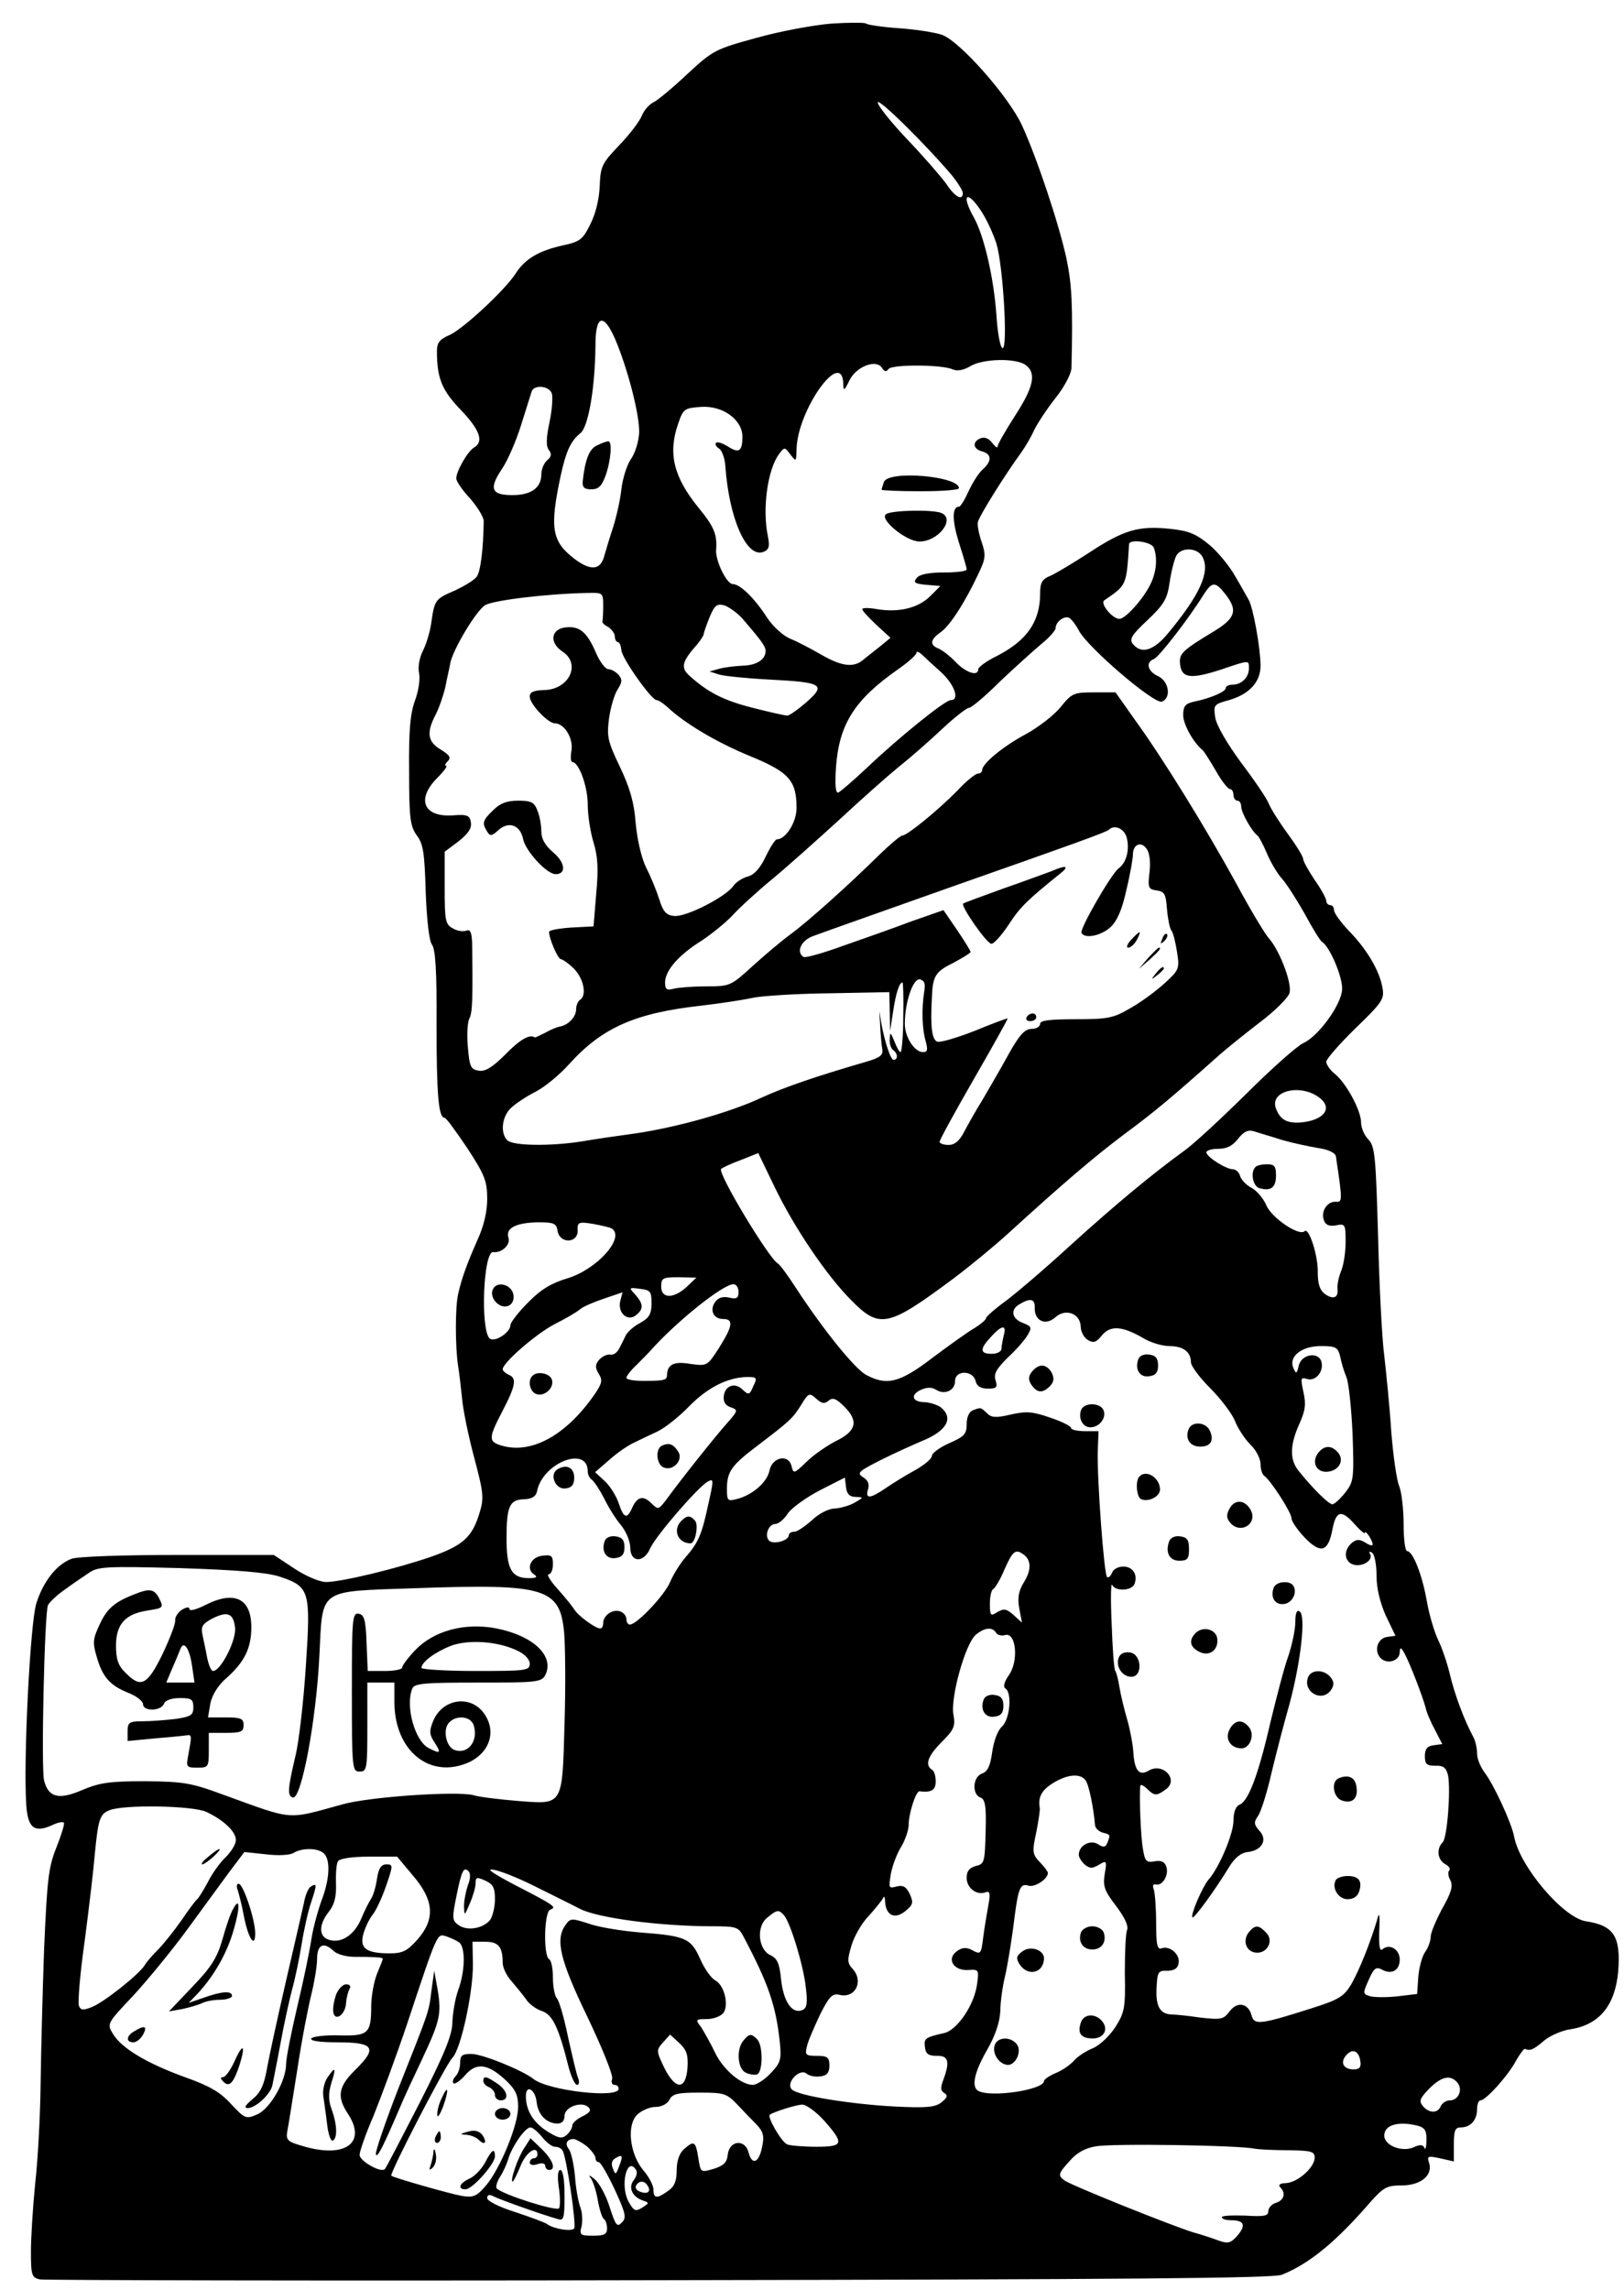 <?xml version="1.0" encoding="UTF-8"?>
<svg data-bbox="6.604 5.875 412.036 583.708" viewBox="0 0 420 592" height="789.333" width="560" xmlns="http://www.w3.org/2000/svg" data-type="shape">
    <g>
        <path d="M215 6.1c-4.7.4-13.4 2-19.4 3.7-10.6 2.9-11.2 3.2-17.8 9.3-3.7 3.5-7.7 6.8-8.7 7.3-1.1.5-2.5 2-3.1 3.5-.6 1.5-3.2 4.9-5.9 7.7-4.4 4.6-4.8 5.4-5 10.4-.1 3.2-1 7.2-2.4 9.9-2 4.1-2.7 4.6-7.4 5.6-6.1 1.4-9.6 3.5-12 7.3-2.8 4.3-13.5 14.2-17 15.8-2.6 1.1-3.3 2-3.3 4.2 0 7 1.3 10.1 6.1 15.1 5 5.2 6.1 8.3 3.5 9.8-1.6.9-4.6 6.1-4.6 8 0 .7 1.6 3.1 3.6 5.2 1.9 2.2 3.5 4.8 3.5 5.8-.1 7.2-.8 13.3-1.9 14.5-.6.8-3.1 2.3-5.4 3.4-5.2 2.2-5.4 2.5-6.2 8-.3 2.5-1.3 5.8-2.2 7.6-.9 1.8-1.4 4.2-1 5.9.3 1.6-.2 4.7-1.1 7.1-1.2 3.3-1.6 7.6-1.5 18.2 0 12.2.3 14.2 2 16.6 1.7 2.2 2 4.6 2.3 14.7.3 7.5.9 12.5 1.6 13.5.9 1.1 1.3 6.8 1.2 20.5 0 18.4.5 24.3 2.1 24.3.4 0 3 3.6 5.9 7.9 4.5 6.9 5.1 8.5 5.1 13.1 0 3.3-.9 7-2.4 10.3-2.7 6.1-4.2 10.1-5.1 14.2-.8 3.3-.8 13.8 0 18.8.3 1.8.7 5.4 1 8.2.2 2.7 1.6 9.6 3.1 15.2 2.5 9.4 2.6 10.6 1.4 14.5-1.9 6.2-4.2 8.3-12.3 11.2-8.6 3-23.3 6.6-27.4 6.6-1.6 0-5.2-1.5-8.2-3.5l-5.3-3.5H46c-14 0-26 .4-27.5 1-3.8 1.4-7.3 5.8-9.1 11.5-1.6 5.1-3.4 40.7-2.6 52.2.4 5.9 2.1 7.2 6.6 5.2 1.4-.7 2.8-1 3.1-.7.3.2-.6 3.1-1.9 6.4-2.1 5.2-2.4 8.3-3.2 26.4-.4 11.3-.8 27-.9 35-.1 8-.7 19.4-1.4 25.5-.6 6-1.1 14-1.1 17.6 0 6.1.2 6.7 2.3 7.2 1.2.2 73.3.4 160.2.2 120.9-.2 158.7-.5 161-1.4 7.2-2.9 14.1-8.6 23-18.9 3.3-3.7 4.2-4.2 8-4.2 4.9 0 8.1-2.6 7.1-5.8-.6-1.8-.4-1.9 2.9-1.2l3.5.8v-4.4c0-3.6.3-4.4 1.8-4.4 2.5 0 4.2-1.9 4.2-4.7 0-1.3.4-2.3.9-2.3 1.4 0 7.3-6.6 9.2-10.3 1-1.7 2-3.1 2.3-3 1.3.6 2.2.2 4.9-2.1 1.5-1.3 4.7-2.7 7-3 7.4-1.2 11.4-6.2 12.2-14.9.7-9.1-1.1-11.9-8.4-13-5.9-1-17-14.1-18.5-21.8-.6-3.5-5.4-13.8-7.7-16.7-1-1.4-1.9-3.5-1.9-4.8 0-1.4-.4-3.2-.9-4.2-2.5-4.6-4.9-11.2-6.1-16.2-.7-3-2.1-7.1-3.1-9.1-.9-1.9-2.3-6.4-2.9-10-1.2-6.8-3.6-12.9-5.1-12.9-.5 0-.9-3.1-.9-6.9 0-3.8-.5-8.2-1.1-9.8-.7-1.5-1.6-8-2.1-14.3-.4-6.3-1.3-15.1-1.8-19.5-.6-4.4-1.3-18.3-1.6-30.9-.6-20.6-.8-23.2-2.5-25-1.1-1.1-1.9-3.1-1.9-4.4 0-3.1-3.8-10.1-6.7-12.5-1.3-1-2.3-2.5-2.3-3.2 0-.7 3.4-4.6 7.6-8.7 7-6.8 7.5-7.5 6.9-10.6-.8-4.4-4.1-9.9-8.7-14.6-2.1-2.2-3.8-4.6-3.8-5.3 0-.7-.4-1.3-1-1.3-.5 0-1-.5-1-1.1 0-.6-1.3-3-3-5.4-1.6-2.4-3-4.9-3-5.5 0-.6-1.8-3.5-4-6.5s-4.4-6.5-4.9-7.8c-.5-1.3-3.7-6-7.1-10.5-3.6-4.9-6.3-9.5-6.7-11.6-.5-3.3-.4-3.5 3.2-4.5 5.5-1.5 8.5-4.7 8.5-9 0-4.4-1.9-15.1-3.1-17.1-.5-.8-2-3.6-3.5-6.1-1.4-2.5-4.4-6.2-6.7-8.1-3.4-2.8-5.3-3.6-10.3-4.1-7.9-.8-11.8.3-20.6 6.1-4 2.6-8.5 5.3-10 6-2.3.9-2.8 1.8-2.8 4.6 0 7.3-3.4 12.2-11.2 16.2-2.7 1.3-4.8 2.9-4.8 3.4 0 2-3.2.9-5.8-1.8-1.5-1.6-3.5-3.1-4.4-3.5-2.4-.9-2.3-2.3.4-4.2 2.4-1.6 6.4-7.8 9.9-15.3 1.8-3.8 1.9-4.7.8-8-.7-2-1.2-4.4-1-5.2.2-1.4 7.1-12.4 11.2-18 1-1.4 2.5-3.9 3.3-5.7.8-1.7 3.3-5.5 5.5-8.3 2.4-3 4.1-6.3 4.2-7.8.4-16.2.1-21.7-1.3-28.4-2-9.1-7.6-25.9-11.5-34.4-3.4-7.4-16.1-21.8-20.7-23.4-1.7-.6-6.7-1.4-11.1-1.7-4.4-.3-8.2-.9-8.5-1.2-.3-.3-4.3-.3-9 0zm31.4 39.5c1.4 1.8 2.6 3.7 2.6 4.3 0 2.1-2 1.1-4.3-2.4-1.3-1.8-5.8-7-10-11.4s-7.7-8.8-7.7-9.6c0-1.4 12.5 10.9 19.4 19.1zm7.5 9.2c1.3 2 3 5.7 3.8 8.2 1.7 5.6 3 27 1.6 27-.6 0-1.3-3.8-1.6-8.5-.7-9.8-3.2-20.5-5.8-25.2-3.5-6.2-1.8-7.4 2-1.5zm-94.8 32.9c3.3 7.8 6.3 19.5 6.2 24.1-.1 2.4-1.1 5.5-2.2 7-1 1.5-2.1 5-2.4 7.7-.3 2.8-1.3 7.2-2.2 10-.9 2.7-1.9 6.1-2.3 7.5-1 3.4-3.5 3.6-7.6.5-5.9-4.5-6.5-7.9-3.6-21.5 1.4-6.4 2.6-9 5.1-11 2.1-1.7 3.8-11.8 3.9-22.8 0-7.8 2.1-8.4 5.1-1.5zm106.2 6.7c2.8 2.1 2 5.7-2.8 13.1-2.5 3.9-4.5 7.4-4.5 7.9 0 .6-.6.1-1.4-.9-.8-1.1-1.9-1.6-3-1.2-2.2.9-2 2.8.4 3.4 2.5.7 2.6 2.5.1 4.7-1 .9-2.6 3.4-3.6 5.6-1 2.2-2.1 4-2.5 4-1.8 0-1.8 3.5 0 9.3 1.1 3.4 2 6.5 2 6.9 0 .5-2.6.8-5.9.8-3.9 0-6.3.5-7 1.4-1 1.2-.6 1.5 2.5 1.8l3.6.3-2.6 2.6c-3.1 3.1-8.1 4.3-13.7 3.4-2.2-.4-3.9-.4-3.9 0s1.7 2.2 3.7 4.1l3.6 3.3-2.8 2.3c-1.6 1.3-3.6 2.8-4.4 3.5-2.5 2-5.6 1.5-10.8-1.5-2.6-1.5-6.2-3.4-8-4.1-1.7-.7-4.4-3.1-5.9-5.4-3.3-5.1-7-8.7-8.9-8.7-1.6 0-4.5-6.1-4.3-8.8.3-4.1-.5-6-4.6-11-6.4-7.9-7.9-14-5.2-21.7 1.3-3.8 1.6-4 5.9-4.3 5.6-.4 10.7 3.3 10.7 7.7 0 3.8-.9 4.4-3.8 2.5-1.3-.8-2.7-1.3-3-.9-.4.3 0 1 .8 1.5.7.4 1.5 2.6 1.6 4.7 1 13.5 5.5 23.6 9.8 22 1.5-.6 1.7-1.4 1.2-4-1.5-7.1-.1-17.2 2.8-21.2 1.5-2 1.5-2 3 0 1.5 1.9 1.5 1.9 1.6-1.2.1-10.1 11.8-26.6 12.1-17 0 1.9.3 1.7 1.6-1 1.8-3.6 6.9-5.5 8.4-3.2.6 1 1.1 1.1 1.7.3.8-1.2 13.7-1.2 16.6.1 1.2.5 2.8.2 4.5-.8 3.2-2 11.9-2.2 14.4-.3zm-122.6 7.3c.3.9.1 4.3-.6 7.5-.9 4.3-.9 6.3-.1 7.2.7 1 .6 1.7-.5 2.6-.8.7-1.5 2.3-1.5 3.6 0 3.5-2.6 5.4-7.5 5.4-5.4 0-6.1-1.6-2.8-6.6 1.5-2.1 3.7-7.2 5-11.3 1.3-4.2 2.6-8.2 2.8-8.9.6-1.8 4.5-1.5 5.2.5zm155.7 39.9c1 2.7.7 6.4-1 9.7-2 3.9-6.4 8.7-7.9 8.7-1.8 0-5.1-4-3.9-4.8 5.8-4 5.7-3.7 6.4-14.5 0-1.4 5.8-.7 6.4.9zM311 144c2 3.8-.6 9.7-8.9 19.7-3.7 4.5-6.9 5.5-9.1 2.8-1-1.2-.4-2.3 3.8-6.2 4.3-4.1 5.1-5.5 5.7-9.8.4-2.8 1.2-5.8 1.7-6.8 1.2-2.3 5.5-2.2 6.8.3zm5.9 9.6c3.2 4.1 2.7 6.1-2.6 9.4-8.8 5.3-9.4 6-9.1 8.8.4 3.6 2.9 3.8 10.6 1.3 7.4-2.5 7.2-2.5 7.2-.3 0 2.3-1.9 4.2-4.2 4.2-1 0-1.8.4-1.8.9 0 .9-3.8 2.6-8.2 3.5-2.3.5-2.8 1.2-2.8 3.5 0 2.4 2.7 7.2 5.1 9.1.3.3 1.8 2.6 3.3 5.2 1.5 2.7 3.2 4.8 3.7 4.8s.9.7.9 1.5.5 1.5 1 1.5c.6 0 1 .7 1 1.5 0 1.6 2.8 6.5 4.2 7.5.4.3 1.5 2.4 2.4 4.5.9 2.2 2.6 5.1 3.8 6.5 1.3 1.4 3.9 5.5 6 9.2 2 3.7 4 7 4.5 7.3 2 1.2 5.4 9.2 5.2 12.3-.2 4-6.2 12.2-10.1 13.9-1.5.7-8.1 6.5-14.6 13-6.6 6.5-13.9 13.3-16.4 15-8.1 5.9-17.3 13.5-29 24.1-6.3 5.8-13.8 12.2-16.7 14.4-2.9 2.1-5.3 4.2-5.3 4.6 0 .4-1.3 1.5-2.9 2.5-1.6.9-6.5 4.4-10.9 7.7-8.5 6.5-11.8 7.3-17.1 4.5-2.9-1.4-11.4-12-18.3-22.6-2-3.1-4.1-6-4.7-6.3-2.4-1.5-15.6-23.4-14.6-24.4.3-.3 2.6-1.4 5.1-2.3l4.5-1.8 4.2 8.7c5 10.4 13.4 22.9 19.9 29.4 7.3 7.4 9.5 6.9 26.3-5.6 4.4-3.3 10.7-8.5 14.1-11.6 14.6-13.3 22.1-19.7 30.2-25.8 7.7-5.7 11.8-9.1 24.6-20.5 1.7-1.5 6.4-5.3 10.3-8.3 4-3 7.5-6.5 7.8-7.7.7-2.5-2.6-11.1-5.4-14.2-1-1.1-4.9-7.6-8.6-14.5-7.6-13.8-18.7-31.9-26.2-42.2l-4.8-6.8h-5.6c-5.2 0-5.7.2-8.6 3.8-1.7 2.1-5.7 5.2-9 7-5.8 3.1-11.3 7.6-11.3 9.3 0 .5-.5.9-1.1.9-.6 0-3 1.9-5.2 4.3-5.1 5.2-13.1 11.7-14.3 11.7-.5 0-3.1 2.2-5.9 4.9-7.9 7.8-18.6 17.4-23 20.6-2.2 1.6-6.6 5.3-9.8 8.2-5.7 5.2-5.9 5.3-12 5.3-3.4 0-7.2.3-8.4.6-1.9.5-2.3.2-2.3-1.7.1-3.1 3.6-7.1 9.6-10.8 2.5-1.7 6-4.5 7.8-6.4 1.7-1.9 6.4-6.2 10.4-9.5s11.8-10.3 17.5-15.5c5.6-5.2 12.5-11.3 15.2-13.5 2.8-2.2 7.7-6.5 11-9.6 3.3-3.1 6.5-5.6 7.1-5.6.6 0 4.2-3 8-6.8 3.9-3.7 8.7-8 10.7-9.7 2-1.6 3.7-3.5 3.7-4.1 0-1.7 2.4-3.4 3.6-2.6.6.4 1.7 1.8 2.4 3.2 2.3 4.4 19.5 19.1 21.5 18.4 2.5-1 1.8-5.3-1-6.6-2.7-1.2-3.3-3.6-1.1-4.4 1.3-.5 9-10.4 12.9-16.7 2.2-3.4 3-3.4 5.6-.1zm-160.9 3c0 1.9-.1 3.7-.2 4-.2.3.5 1 1.5 1.5.9.6 1.7 1.7 1.7 2.4 0 .8.4 1.5.8 1.5s.8.9.9 2.1c.2 2.2 7.8 12.9 9.1 12.9.5 0 1.7.8 2.8 1.8 4.5 4.2 12.5 9 21.2 12.6 10.3 4.2 12.2 6.4 12.2 13.5 0 3.7-2.8 8.1-5.1 8.1-.4 0-1.7 2-2.9 4.5-1.4 3-3 4.7-4.6 5.1-1.4.4-3 1.4-3.7 2.4-2 2.9-12.4 8.2-15.4 7.8-2-.2-2.8-1.1-3.8-4.3-.7-2.2-2.2-5.9-3.4-8.2-1.2-2.5-2.3-7.1-2.7-11.5-.4-5.4-1.5-9.1-4.1-14.6-3.1-6.5-3.4-7.7-2.8-12.4.4-2.9 1.4-6.3 2.2-7.5 1.2-1.9 1.3-2.6.3-3.8-.7-.8-1.9-1.5-2.7-1.5-.7 0-2.2-1.9-3.2-4.3-2.3-5.3-4.2-6.9-7.8-6.5-3.8.4-4.3 3.9-.9 6.2 5 3.2 1.8 9.9-4.7 10-2.7.1-3.7.5-3.7 1.7 0 1.9 4.7 6.9 6.5 6.9 2.4 0 4.8 3.8 4.3 7-.3 1.6-.2 3 .2 3 1.7 0 4 6.3 4 11 0 2.8.7 7.2 1.5 9.8 1.1 3.6 1.3 6.8.7 13.2l-.7 8.5-5.7.3c-3.2.2-5.8.7-5.8 1.1 0 1.8 2.3 7.1 3.1 7.1.4 0 2 1.1 3.4 2.5 2.5 2.6 3.3 6.9 1.5 8-.5.3-1 1.4-1 2.4 0 2-2 4.1-4.2 4.5-.7.1-2.4.8-3.8 1.6-1.4.7-2.6 1.3-2.7 1.2-1.3-.9-3.8.5-7.6 4.4-3.3 3.3-5.2 4.5-6.9 4.2-2-.3-2.4-1-2.8-6.1-.3-3.2-.1-6.5.4-7.4.8-1.5.9-5.4.7-19.5-.1-2.8-.5-3.6-1.5-3.2-.8.3-2.4.1-3.5-.6-1.9-1-2.1-2-2.1-10.4v-9.4l3.6-2.7c2.4-1.9 3.4-3.3 3.2-4.8-.3-1.9-.9-2.2-4.7-1.9-7.6.5-9.5-4.2-4-9.7 1.7-1.7 2.7-3.1 2.3-3.1-.5 0-.3-.5.4-1.2.9-.9.5-1.6-1.8-3-3.4-2-3.8-4.4-1.3-9.1.9-1.8 2-5 2.5-7.2.4-2.2 1.1-5 1.3-6.3.9-3.7 6.6-13.2 8.9-14.7 1.9-1.3 16.1-3 26.4-3.2 4.1-.1 4.2-.1 4.2 3.3zm35.9 3.2c5 5.8 6.1 7.3 6.1 8.5 0 2.2-2.3 3.7-5.9 3.8-2 .1-4.7.4-6.1.8l-2.5.7 2.5.8c1.4.4 7.3 1 13.2 1.3 13.5.7 14.5 1.3 9.4 5.8-2.2 1.9-4.4 3.5-5 3.5-.6 0-4.6-.9-8.9-2-7.5-1.9-11.5-3.9-16.4-8.3-2.3-2.1-2-3.6 2-8.1.9-1.1 1.7-2.3 1.7-2.7 0-.3.7-2.3 1.5-4.3 1.3-3.1 1.9-3.6 3.8-3.1 1.2.4 3.3 1.9 4.6 3.3zm51.5 14c3.4 3.1 4.9 7.2 2.5 7.2-1.5 0-13.5 9.7-21.7 17.5-3.5 3.3-6.9 6.2-7.4 6.4-.7.2-.9-1.9-.6-6.5.8-11.2 4.8-17.5 16.1-25.4 2.6-1.8 4.7-3.7 4.7-4.2s.6-.3 1.4.4c.7.7 3 2.8 5 4.6zm48 42.8c.8 3-.1 6.5-2.1 7.9-1.9 1.4-10.2 15.8-9.6 16.7.9 1.6 5.1.7 7.5-1.5 1.7-1.6 3-4.5 4.1-9.6 1-4.1 1.7-8.2 1.7-9.2 0-2.6 2.1-3.5 3.5-1.5.8 1 1.1 3.4.8 6-.5 4.1-.3 4.5 1.8 4.8 2.1.3 2.4.9 2.7 4.8.2 2.4.7 4.9 1.1 5.5.5.5 1.1 3.1 1.5 5.6.7 4.4.5 4.7-3.2 8.1-2.2 2-6.1 4.9-8.8 6.4-4.4 2.6-5.8 2.9-14.1 2.9-6.8 0-9.3.3-9.3 1.2 0 .7-1 1.3-2.2 1.3-1.8 0-3.2 1.6-6.1 6.8-2 3.7-5.1 8.9-6.7 11.7-1.7 2.7-3.8 6.5-4.7 8.2-1.2 2.3-2.4 3.3-4 3.3-1.3 0-2.3-.4-2.3-.8 0-.5 4-7.8 8.9-16.3s8.8-15.5 8.7-15.6c-.1-.1-3.9 1.3-8.5 3.2-4.6 1.8-9 3.1-9.7 2.8-1.4-.5-1.8-3.9-1.4-11.3.2-5.7.9-6.8 5.6-9.1 2.4-1.3 4.4-2.5 4.4-2.8 0-.3-1.6-2.9-3.5-5.7l-3.5-5.1-8.3 2.9c-4.5 1.7-12.4 4.5-17.6 6.3-5.2 1.9-9.8 3.2-10.3 2.9-2-1.3-.6-4.3 2.5-5.4 4.6-1.7 19.7-7 37.7-13.4 28.2-9.9 38.3-13.5 38.8-14.1 1.4-1.4 4-.3 4.6 2.1zM239 256.5c-.7 4.5-.5 9.7.4 12.7.6 2.2.5 2.8-.7 2.8-2.2 0-4.7-3.9-4.7-7.3 0-5.5 2.1-11.8 3.9-11.5 1.2.3 1.5 1.1 1.1 3.3zm-5.4 6.5c0 4.9-.4 9-.7 9-.3 0-1-1.2-1.6-2.8-1-2.4-1.1-2.5-1.2-.5-.1 1.2.4 2.5.9 2.8 1.2.8 1.3 2.5.1 2.5-.9 0-2.8-6.3-3.5-11.5-.2-1.7-.2-.8 0 2 .1 2.7.4 5.8.6 6.9.2 1.4-.7 2.1-4.2 3.1-13.4 3.9-21.2 6.6-27.1 9.3-8.1 3.8-21.7 7.6-32.4 9.2-4.4.6-10.7 1.5-14.1 2.1-8.4 1.3-17.8 1.1-19.2-.3-1.9-1.9-1.4-6.3 1.1-8.5 1.2-1.1 4.1-3 6.3-4.1 2.3-1.2 6.1-4.3 8.6-7.1 8.5-9.4 17-13.2 34.1-15.1 5.1-.6 11-1.5 13.2-2 2.2-.5 11.1-1.1 19.8-1.2l15.7-.3.1 5 .1 5 .8-5.1c.7-4.7 1.6-7.4 2.4-7.4.2 0 .3 4 .2 9zm107.9 21c3.2 2.7.7 5.7-5.2 6.2-3.5.2-5.2-.7-6.3-3.6-1.8-4.7 6.7-6.6 11.5-2.6zm-10 10.7c2.8.8 7 1.7 9.4 2.1 2.8.4 4.5 1.3 4.6 2.2 1.7 11.4 1.7 11.8 0 11.7-2.2-.2-4 2.5-3.1 4.8.4 1.2 1.4 1.6 3.1 1.3 2.4-.5 2.5-.3 2.5 4.3 0 2.6-.5 6-1.2 7.6-.6 1.5-1 3.5-.9 4.5.3 2.3-1.1 2.9-3.3 1.3-1.3-1-1.8-2.6-1.8-5.6.1-4.3-2.3-11.7-3.4-10.6-1.4 1.4-8.6-3.5-9.9-6.7-.7-1.7-2.5-3.8-3.8-4.5-1.4-.7-2.7-2.1-3-3.1-.2-.9-1.1-1.7-1.8-1.7-1.8 0-6.9-3.2-6.9-4.4 0-.5 1.4-.9 3.1-.9 2.2 0 3.7-.8 5.1-2.6 1.5-1.9 2.6-2.4 4.2-1.9 1.1.4 4.4 1.3 7.1 2.2zm-187.3 23.5c.5 3.4 5.3 3.3 5.2-.1-.1-2.1.2-2.3 3.9-1.7 2.2.4 4.4.9 4.9 1.2 3.6 2.3-3.8 10.6-11.5 12.9-4 1.2-6.8 2.8-10.1 6.2-2.5 2.5-4.6 5.2-4.6 5.9 0 1.9-4.2 4.6-5.4 3.4-2.4-2.4-1.6-22.8 1-22.3 2.1.3 4.5-1.9 3.9-3.7-.8-2.5 1.9-3.9 7.7-4 4.1 0 4.7.3 5 2.2zm33.4 14.5c-3.4 3.1-6.6 3.1-6.6-.1 0-2.2.4-2.4 4.6-2.4l4.5.1-2.5 2.4zM191 334c0 1.6-.5 1.9-2.3 1.5-1.5-.4-2.8-.1-3.6.9-1.7 2.1-.7 4.6 1.9 4.6 2.8 0 2.5 1.8-1 7.4-3.1 4.8-3.1 4.8-7.5 4.2-4.2-.7-5.9.1-6 2.9 0 1.3-.7 1.5-6 1.5-2.5 0-4.5-.3-4.5-.8 0-.4 1.1-1.9 2.5-3.2 1.4-1.4 3.1-3.1 3.8-3.9 6.7-7.5 18.7-17.1 21.4-17.1.7 0 1.3.9 1.3 2zm-22.5 2.9c0 2.8-.6 3.8-2.9 5.1-1.6.8-3.3 2.3-3.8 3.3-.4.9-1.2 2.5-1.7 3.4-.5 1-1.5 1.7-2.3 1.5-.9-.1-2.1.5-2.9 1.4-1 1.2-1 2-.1 3.5 1.1 1.7.9 2.5-.9 5.2-7.5 10.9-16.7 15.9-24.6 13.3-3-1-2.9-2 .7-8.9 3.4-6.5 3.7-8.5 1.5-9.3-.8-.4-1.5-1-1.5-1.4 0-1.7 8.8-9.3 13.5-11.7 2.8-1.4 5.7-3.1 6.5-3.8.8-.7 3.6-1.9 6.3-2.8l4.7-1.6-.6 2.3c-.7 3 1.9 5.4 4.1 3.6 2-1.6 1.9-2.9-.2-5.3-1.7-1.8-1.7-1.9 1.2-1.5 2.7.3 3 .7 3 3.7zm99.1 1.2c-.1 3.4 2.8 4.7 5.3 2.5 2.7-2.5 6.5-1 6.6 2.4 0 1.2.8 2.8 1.8 3.4 1.5.9 2.2.7 3.7-1.2 2.2-2.6 5.2-2.4 10.6.7 1.9 1.2 5 2.1 6.8 2.1 3.6 0 5.6 1.5 5.6 4.2 0 .9 2.2 3.9 4.9 6.6 2.8 2.8 5.7 6.6 6.5 8.6.8 2 2.6 4.7 4 6.1 1.5 1.4 2.6 3.7 2.6 5 0 1.3.4 2.6.9 3 1.6 1 7.1 9.5 7.1 11 0 .8 1.6 3.1 3.5 5.1 4.1 4.2 6 3.6 7.1-2.2.9-4.8 2.3-5.2 5.6-1.5 1.5 1.7 2.8 2.8 2.8 2.4 0-1 2 1.9 2 3 0 .4-.9.2-1.9-.5-1.5-.9-2.3-.9-3.5.1-2.2 1.9-2 4.8.4 5.6 2.4.7 5.3-1.2 4.3-2.8-.3-.6-.1-.7.5-.3.7.4 1.2 3.1 1.2 5.9 0 3.4.9 7 2.4 10.4l2.5 5.2-2.2.3c-2.6.4-3.5 3.9-1.4 5.7 1.8 1.4 4.7.4 4.7-1.8.1-1.3.3-1.3 1.2.3 1.3 2.3 4.7 11.1 5.5 14.1.2 1.1 1.3 3.7 2.4 5.7l1.9 3.7-2.2.3c-1.7.2-2.3 1-2.3 2.8 0 2.1.5 2.5 2.7 2.5 2.1-.1 2.8.5 3.3 2.5.7 3.8-.2 16.1-1.4 17.3-1.7 1.7-1.3 4.5.6 5.6 1 .5 1.5 1.3 1.1 1.7-.4.3-.3 1.5.3 2.5.7 1.5.3 3.1-2.1 7.3-1.6 3-3 6.3-3 7.3s-.6 2.8-1.4 3.9c-.8 1.1-1.6 4-1.8 6.5l-.3 4.4-5 .6c-2.7.3-5.9.3-7.1 0-2-.6-2-.7-.4-4.3 1.3-3 1.9-3.4 3.4-2.6 2.5 1.4 4.6.2 4.6-2.6 0-2.6-2.6-4.2-4.4-2.7-.8.7-1-.6-.9-4.7.2-4.6 0-5.1-.6-2.7-1.7 5.7-4.6 13-6.7 16.6-1.9 3.1-3.2 3.9-10.5 6.2-12.9 4.1-14.5 4.3-15.2 1.8-.8-3.2-3.7-3.8-5.7-1.1-1.6 2.1-2.2 2.2-7.6 1.6-3.3-.5-6.6-.8-7.4-.8-3-.1-4.1-2.1-3.9-6.7.2-4.3.4-4.7 2.8-4.6 1.7 0 2.7-.6 2.9-1.9.5-2.3-2.3-4.7-4.4-3.9-1.1.4-1.4-.9-1.4-6.5 0-3.9-.3-7.8-.6-8.7-.4-1-.2-1.5.6-1.3 1.7.4 3.4-2.6 2.6-4.7-.4-1.2-1.4-1.6-3-1.3-2.1.4-2.5 0-3-3.1-.6-3.1-1-14-.7-16.4.1-.5.8-.1 1.7.7 1.9 1.9 2.5 2 4.9.2 3.5-2.5-.8-7.1-4.5-4.8-2.4 1.4-3.6-.1-3.9-4.8-.1-1.9-.8-5.7-1.6-8.5-.8-2.7-1.7-6.5-2-8.4-.3-1.9-.8-3.8-1.1-4.2-.3-.5-.7-5.9-.9-12.1-.3-6.2-.2-10.7.1-10.1.8 1.8 5.1 1.6 5.8-.2.9-2.4-.4-4.5-2.9-4.5-1.3 0-2.6.7-2.9 1.6-.4.9-.9 1.4-1.3 1.1-.8-.8-2.6-25.5-2.4-32.5l.2-5.2h-3.6c-1.9 0-3.5-.4-3.5-.8 0-.5-2.4-1.7-5.4-2.7-4.6-1.6-6.2-1.7-10.2-.8-3.8.9-5 .8-6.1-.3-1.7-1.6-1.6-1.6-3.7-.8-1 .4-1.6 1.8-1.6 3.6 0 2.5-.6 3.2-4.5 4.9-2.5 1.1-4.5 2.6-4.5 3.3 0 .7-1.9 2.3-4.2 3.6-2.4 1.3-5.8 3.4-7.7 4.7-4.1 2.8-5.4 2.9-4.6.3.4-1.3 0-2.3-1.3-3.1-1.7-1.1-1.2-1.5 4.7-4.5 3.6-1.8 8.3-3.9 10.4-4.8 6.5-2.6 8.4-5.9 5.1-8.7-.9-.7-2.8-1.3-4.2-1.4-3.3 0-3.9-1.9-1-3.2 1.6-.7 2.8-.7 3.9 0 2.2 1.4 4.9.2 4.9-2.3 0-2.8 4.6-2.8 5.3 0 .3 1.4 1.4 2 3.2 2 2.2 0 2.5-.3 2-2.1-.6-1.7.2-3 3.1-5.9 2.2-2 4.5-4.7 5.2-5.9 1.1-1.9 1-2.2-1.3-3.1-2.9-1.1-3.3-3.5-.7-4.9 2.7-1.6 3.9-1.3 3.8 1zm-8 7.1c-.3 1.3-.6 2.9-.6 3.5 0 .7-1.1 1.3-2.5 1.3-3.1 0-3.2-1.2-.2-4.4 2.8-3.1 4.1-3.2 3.3-.4zm87 5.5c.3 1.6 1 3.9 1.6 5.3.6 1.4 1.3 8 1.6 14.7.4 11.7.3 12.3-1.9 15.2-1.3 1.6-2.8 3-3.3 3-.9.1-5.3-4.3-8.8-8.7-2.3-2.9-2.2-6.6.2-12 1.6-3.5 1.8-5.2 1.1-8.3-.8-3.6-.7-3.9.9-3.4 2.1.7 4.3-1.7 3.8-4.2-.5-2.9-5.1-2.4-5.9.7-.5 2.2-.7 2.3-1.4.7-1.3-3 2.1-5.7 7.1-5.7 3.9 0 4.4.3 5 2.7zm-151.8 7.7c-.9 2.2-1.2 2.3-2.6 1-2-2.1-4.6-1.3-5 1.4-.2 1.5.3 2.5 1.7 3 2.1.7 2 .9-1.1 4.4-3 3.4-11.4 13.9-15.7 19.8-1.8 2.3-1.9 2.3-3.6.7-2.1-2.2-3.7-1.8-5 1.1-1.3 3-2.2 2.8-3.5-1.2-.6-1.8-2.2-4.4-3.6-5.7l-2.5-2.3 3.7-3.2c2-1.8 4.8-3.7 6.3-4.4 1.4-.7 4.2-2 6.1-2.9 1.9-.9 5.6-3.8 8.2-6.5 4.8-4.9 10-7.5 15-7.6 2.6 0 2.7.2 1.6 2.4zm19.5 3.7c1.1-.9 2-.5 4.1 1.6 3.7 3.7 3.1 6.3-2.3 8.9-2.3 1.2-5.8 3.6-7.6 5.4-3.1 3-3.3 3.1-3.8 1-.8-3.2-5-2.3-5.7 1.2-.6 3-4.4 6.3-8.3 7.3-2.5.7-2.7.5-2.7-2.5 0-4.5 1.1-6.1 7.7-11.1 8.8-6.7 9.3-7.2 11.5-10.7 1.9-3.1 2.1-3.2 3.9-1.6 1.4 1.3 2.2 1.4 3.2.5zM152 380.4c0 .8.5 1.8 1 2.1.6.4 2 2.5 3.2 4.8 1.1 2.3 3.1 5.5 4.4 7 1.3 1.6 2.4 4.2 2.4 5.8 0 3.9 3.5 4.1 5.2.1 1.4-3.1 12.4-15.9 14.9-17.2 1.5-.8 1.5-.4.1 5.8-1.7 8-2.6 10-5.9 13.8-1.4 1.6-3.2 4.5-4 6.4-1.4 3.4-8.6 11-10.4 11-.5 0-.9-.6-.9-1.4 0-.8-.7-1.7-1.6-2-1.9-.7-4.4 1-4.4 3 0 .8-.3 1.4-.8 1.4-1.2 0-5.6-3.2-6.6-4.8-.5-.8-2.4-3.2-4.3-5.3-2-2.2-3-3.9-2.4-3.9.6 0 1.1-1.2 1.1-2.6 0-2.2-.4-2.5-2.7-2.2-3.1.3-4.4 3.5-2.1 4.9.9.6.5.9-1.4.9-4.5 0-5.8-2.3-5.8-10.3 0-8.4.8-10 4.6-10.1 2-.1 3-.7 3.3-2.1 1.4-7.3 13.1-11.9 13.1-5.1zm69.3 6.6c2.1.1 2.1.1-.3 1.5-1.4.8-3.7 1.4-5.1 1.5-1.6 0-4.1 1.3-5.9 3-1.8 1.6-3.8 3-4.6 3-.8 0-1.4.4-1.4.9 0 1.4-4 2.5-5.1 1.4-1.3-1.3-.1-4.3 1.6-4.3.8 0 2.3-1.2 3.3-2.8 1.1-1.5 4.9-4.2 8.4-6l6.3-3.2.3 2.5c.2 1.8 1 2.5 2.5 2.5zm43.3 14.8c2.1 1.4 2.2 4 .3 7.1-1.5 2.4-1.8 4.2-1.3 6.9l.7 3.7-2.2-2c-1.8-1.6-2.5-1.7-4.2-.7-1.7 1.1-1.9.9-1.9-2.2 0-1.9.4-3.6.9-3.8.4-.2 1.8-2.4 2.9-5.1 2.1-4.7 2.8-5.3 4.8-3.9zm-192.3 5.8c7.8 2.6 8.1 3.6 6.8 23.1-.6 9.3-1.8 19.7-2.7 23.3-2 8.5-2.1 10.2-.7 10.7 2.2.8 6.1-19.9 6.9-36.7.9-17.6-.6-16.5 24.7-17.4 33.8-1.2 37.5-.1 38.6 11.5.3 3.5.4 14.1.1 23.5-.6 21.5-.3 20.9-12.1 20-4.7-.4-9.9-1-11.5-1.5-4.2-1.1-26.9.4-33.9 2.4-14.6 4-12.2 4.2-31-2.6-8.1-3-10.1-3.3-20-3.4-9.3 0-11.8.4-16.3 2.3-6 2.6-8.7 1.9-9.8-2.5-.8-3 .1-43.1 1-45.3.4-.8 2.3-2.6 4.3-4 1.9-1.4 4.7-3.3 6.2-4.3 2.4-1.7 4.3-1.8 23.6-1.3 15 .5 22.4 1.1 25.8 2.2zm185.3 14.5c.3.6 1.4.9 2.4.6 2.8-.7 3.5 6.8.9 10.4-1.2 1.7-1.5 3-.9 3.4 1.8 1.1 1.2 8-.9 9.9-1.1 1-2.1 3.7-2.5 6.6-.5 3.6-1.2 5-2.6 5.5-2.4.8-2.7 5.3-.5 6.2 1.3.4 1.6 2.2 1.4 8.9-.2 7.8-.3 8.3-2.5 8.8-1.7.5-2.4 1.3-2.4 3.1 0 2.6 2.6 4.6 4.9 3.7 1.1-.4 1.3.3.7 3.4-.4 2.2-1 5.8-1.3 8.1-.6 4.7-.6 4.7-3.2 3.3-1.3-.6-2.4-.5-3.7.5-2.7 2-.7 5.1 3.1 4.8 2.6-.2 2.7 0 2.2 3.6-.7 5.4-5.1 11.9-8.5 12.7-4.9 1.1-5.3 1.4-5 3.6.2 1.8.9 2.3 3.1 2.3 3-.1 3.4 1.5 1.7 6.1-.8 2.1-.8 2.9.2 3.5 1 .6.8 1.2-.7 2.4-1.6 1.3-3.9 1.5-12 1.1-11.5-.6-25.1-2.8-26.7-4.4-1.7-1.7 2-5.6 3.8-4.1.7.6 2.3.9 3.6.7 1.7-.2 2.3-1 2.3-2.8 0-2.1-.5-2.5-3.2-2.5-2.9 0-3.2-.2-2.6-2.5.3-1.4 1.9-5 3.4-8.2 2.3-4.6 3.2-5.5 4.9-5.1 4.1 1.1 6.5-3.4 3.5-6.7-1.4-1.5-1.4-2.3-.3-6 .7-2.4 2.7-5.9 4.5-7.7 1.7-1.9 3.4-4 3.7-4.6.2-.7.5-.2.5.9.2 3.6 2.5 4.7 5.2 2.5 2-1.6 2.2-2.2 1.2-4.4-.9-1.9-1.7-2.4-3.4-2-2.1.6-2.1.4-1.5-3.3.4-2.1 1.6-5.3 2.7-7 1-1.7 1.9-4.3 1.9-5.6 0-3 1.9-8.8 2.8-8.7 3 .4 4.2-.3 4.2-2.5 0-1.4-.4-2.8-1-3.1-1.9-1.2-1-3.6 2.6-7.2 3.1-3.1 3.5-4 3-6.9-.9-4.3 3-18.3 5.7-20.7 2.2-1.9 4.3-2.2 5.3-.6zm23.1 38.1c.9 1.1 2.1 7 2.5 11.7.1.8 1 1.6 2 1.9 2 .5 2 .5 1.2 2.6-.5 1.2-1 1.3-2.4.4-2-1.3-5 .3-5 2.7 0 .7.7 1.8 1.6 2.6 1.3 1 1.9 1 3.6 0 2-1.2 2.1-1.1 1.5 2.4-.5 3.1-.1 4.3 2.9 8.2 2.2 2.9 3.3 5.2 2.9 6.2-.4.9-.6 6-.6 11.3.2 8.9-.1 10.1-2.4 13.8-1.5 2.3-4 4.7-5.8 5.5-1.8.7-4.1 2.2-5 3.3-1 1.1-3.2 2.6-4.8 3.2-1.6.7-2.9 1.6-2.9 2 0 2.3-14 4.4-17.1 2.5-1.7-1.1-.9-4.8 2.3-10.4 2.2-3.8 3.3-7.1 3.5-10.1 0-2.5.6-6.5 1.2-9s1.5-8 2.1-12.4c1.3-10.5 1.7-11.8 4-11.1 1.6.5 5-1.7 5-3.3 0-.3-.9-1.6-2.1-2.8-1.9-2-2-2.7-.9-7.7.6-3 1-5.8.9-6.3-.5-2.8.5-4.6 3.4-6.4 3.7-2.3 7-2.6 8.4-.8zm-227.4 8.2c4.5 2.1 7.7 5.1 7.7 7.3 0 1.1-1.2 3-2.6 4.4-1.4 1.3-3.5 4.2-4.6 6.4-1.2 2.2-2.4 4.2-2.8 4.5-.4.3-2.2 2.7-4.1 5.5-1.9 2.7-4.6 6.1-6 7.5-1.4 1.4-3 3.2-3.5 4.1-1.5 2.4-10.7 9.7-13.7 10.8-2.2.9-2.9.8-3.3-.4-.3-.8.3-8.3 1.5-16.7 1.1-8.4 2.3-18.5 2.6-22.3.9-9.2 1.3-10.5 3.8-11.5 3.7-1.5 21.4-1.2 25 .4zm30.5 10.8c1.7 1.7 1.5 6.6-.7 12.3-1 2.8-2.2 7.3-2.6 10-.4 2.8-2 10.5-3.6 17.2-1.6 6.8-2.9 13.4-2.9 14.8 0 4.5-4.1 11.6-7.4 13.1-3 1.3-3.2 1.2-6.8-2.6-2.8-3.1-5.5-4.7-12-7-9.9-3.6-16.4-7.5-18.6-11.2-1.6-2.6-1.5-2.7 5.2-9.8 3.7-4 10.1-11.8 14.2-17.4 4-5.5 9-12.3 10.9-14.9l3.7-4.9 5.6.6c3.3.4 6.3.2 7.2-.4 2.1-1.3 6.3-1.3 7.8.2zm23 5.7c5.5 6.4 5.8 11.3 1.1 16.6-2.6 2.9-3.8 3.5-7.1 3.5-6.1 0-7.9-1.3-6.8-5.1.5-1.8 1.6-3.9 2.3-4.8.8-.9 2.4-4.2 3.5-7.4 1.9-5.5 1.9-5.7.1-5.7-1.3 0-2 1-2.4 3.7-.3 2.1-1 4.5-1.6 5.3-.5.8-1.7 3.1-2.5 5.1-1.8 4.2-5.2 6.4-8.3 5.4-2.7-.8-2.7-3.9-.1-7.2 1.5-1.9 2-3.9 1.9-7.3-.1-2.6.1-5.2.5-5.8.4-.7 3.6-1.2 8-1.2h7.3l4.1 4.9zm14.2 2.5c-.5 1.5-1 3.9-1 5.4.1 2.6.1 2.6 1.5-.7.8-1.8 1.5-4.2 1.5-5.2 0-1.6.3-1.7 2.5-.7 2 .9 2.5 1.8 2.5 4.8 0 2-.6 4.4-1.2 5.3-1.8 2.3-6 3-8.2 1.4-1.7-1.2-1.7-1.8-.6-7.3 1.4-6.9 1.9-7.9 3.2-6.6.5.5.5 1.9-.2 3.6zm17.2.2c4 2 9.3 4.6 11.8 5.9 4.7 2.4 20.9 4.5 34.2 4.5 6.3 0 6.8.2 8.1 2.7 6.4 12.1 8.4 17.8 9.4 27.5.4 4.2.2 5.1-2.4 7.8-1.5 1.6-3.6 3-4.6 3-3.1 0-7.8-4.1-9.8-8.4-1.1-2.3-2.7-5.1-3.5-6.4-1.6-2.1-1.6-2.2 1.4-2.2 1.6 0 3.5-.7 4.2-1.5 1.6-1.9.4-7.2-2-8.5-1.1-.6-2.8-3-3.9-5.5-2.4-5.4-3.7-6-15.5-6.9-4.9-.4-11-1.4-13.4-2.3-4.3-1.4-4.7-1.4-5.9.3-2.8 3.8-1.5 9.1 5.7 24 3.8 8 6.7 15.1 6.3 15.9-.3.8 0 1.5.6 1.5s1.1.4 1.1 1c0 2.6-18.2.5-22-2.5-2.9-2.3-13.3-6.5-16.1-6.5-2.4 0-2.9.4-2.9 2.3 0 1.3-.5 2.8-1.2 3.5-.6.6-.9 1.5-.5 1.8.3.3 1.7-.6 3-2.1 2.9-3.4 5.9-3 10.6 1.4 2.4 2.3 3.1 3.7 3.1 6.8 0 4.7-4.6 15.9-8.3 20.3-2.4 2.8-3.2 3.2-6.3 2.7-2.9-.5-17.3-4.6-18.2-5.2-.6-.4 14.1-28.8 15.8-30.5 2.2-2.2 5.4-17 5.3-24.3l-.1-5.7h3.3c3.4 0 4.5 1.3 4.5 5.4 0 1.3 1 3.4 2.3 4.8 1.2 1.4 2.9 3.5 3.7 4.6.7 1.2 2.6 2.6 4.1 3.1 2.8.9 4.4 4.3 6.9 14.3.7 2.7 1.7 4.8 2.2 4.8.6 0 .7-.8.3-1.8-.4-.9-1.5-5.7-2.6-10.6-1-4.9-2.3-9.4-2.9-10-.5-.5-1-2.9-1-5.2 0-2.4-.4-4.6-1-4.9-1.5-.9-1.3-12.2.3-12.8 1.8-.6 1.1-1.1-8.8-6.2-6.1-3.2-8-4.5-5.8-4.1 1.8.3 6.5 2.2 10.5 4.2zm64.6 7.6c1.7 2.1 5 13 5.6 18.6.5 4.2.3 5.4-1 5.9-2.6 1-4.8-2.3-5.4-8-.4-4.1-1-5.4-2.7-6.2-3.2-1.4-3.8-7.4-.9-9.7 2.5-2.1 3-2.2 4.4-.6zm-84 7c1.6 1.4 1.5 7.4-.3 12.3-.8 2.2-1.4 5.9-1.5 8.2 0 3.3-1.9 8-8.5 21-4.7 9.1-8.7 16.9-9 17.1-1 1-6.5-2.1-6.5-3.7 0-.9 1.6-5.5 3.6-10.1 1.9-4.7 5.8-15.2 8.6-23.5 8.1-24.4 7.8-23.6 10.2-22.9 1.2.4 2.7 1.1 3.4 1.6zm-32.5 2.2c.8.8 3.2 1.5 5.3 1.5 5 0 7.4.1 7.4.5 0 .2-.7 2-1.5 3.9-.8 2-1.5 5.8-1.5 8.4 0 7.1-.8 7.7-8.4 7.5-3.5-.1-6.8.3-7.1.8-.4.6 2.1 1 6.8 1 9.4 0 10.4 1.4 4.7 7-4.5 4.4-5 7-2 11.5 5 7.6-.9 11.7-12.1 8.2-3.5-1-4-1.5-3.6-3.7.3-1.4 1.4-8.6 2.6-16 1.1-7.4 2.8-16.1 3.6-19.3.8-3.2 1.5-7.4 1.5-9.2 0-3.8 1.7-4.6 4.3-2.1zm91.5 30.1c-.4 5.9-3.1 5.9-6 .1-2.1-4.4-2.1-4.6-.3-6.6l1.8-2 2.4 2.2c1.9 1.8 2.3 3.1 2.1 6.3zm174-1.7c.3 1.6-.2 2.2-1.7 2.2-2.6 0-3.6-1.7-2-3.6 1.6-1.9 3.3-1.3 3.7 1.4zm25.1 5.6c1.5 1.8.3 4.6-1.9 4.6-1 0-2 .7-2.4 1.5-.7 1.9-3 1.9-4.6 0-1.1-1.3-.8-2 1.6-4.5 3.2-3.2 5.5-3.7 7.3-1.6zm-238.1 5.2c.4 3.2 2.6 5.4 5.4 5.4 1.1 0 1.8-.7 1.8-2 0-2.3 4.5-3.9 6.2-2.2.8.8.3 1.4-1.5 2.3-1.5.7-2.7 1.8-2.7 2.4 0 .7-.7 1.8-1.5 2.5-1.2 1-2.1.8-5-1-3.6-2.3-5.5-5.4-5.5-9.1 0-3.2 2.5-1.7 2.8 1.7zm51.8.4c1.6 1.7 3.9 4.1 5.1 5.3 1.7 1.8 2 3 1.4 5.7-.8 4.2-2.6 4.9-3.5 1.5-.9-3.6-5-3.2-5.4.6-.2 2-1.1 2.8-3.6 3.6-3.4 1-3.4 1-4-2.8-.7-4.4-1.1-4.6-3.8-2.2-1.1 1-1.8 3-1.8 5.4 0 2.8-.6 4.2-2.2 5.3-2.9 2.1-3.8 2-3.8-.3 0-1.1-1.2-3.4-2.7-5.1-3.5-4.3-4.3-11.8-1.4-14.4 1.1-1 3.2-1.9 4.6-1.9 1.5 0 3-.7 3.6-1.8.8-1.6 2.1-1.9 7.8-1.9 6.3 0 7 .2 9.7 3zm22.5 4.2c5.3 6 5.1 6.8-2 6.8-3.3 0-6.7-.3-7.5-.6-1.5-.6-5.3-7.2-4.5-7.7 1.2-.8 6.7-2.5 8.3-2.6 1-.1 3.6 1.8 5.7 4.1zm153.7 1.4c1.7.5 2.2 1.3 2.1 3.8 0 1.7-.3 2.6-.5 1.9-.4-.9-1.2-.9-2.7-.2-3.1 1.4-7.7-.4-7.7-3 0-2.8 3.7-3.8 8.8-2.5zm-226.6 2.9c1.1 1.4 2.6 2.5 3.3 2.5.8 0 1.7.4 2 1 1 1.6 3.6 19.1 3 20.1-.6.9-5.2.2-7-1.1-.5-.4-4.3-1.8-8.2-3.1-4.2-1.3-7.3-2.9-7.3-3.6 0-.9.5-1.1 1.8-.4 1.6.8 12.5 4.7 16.5 5.8 1.5.5 1.7-.3 1.7-6.1 0-4-.4-6.6-1.1-6.6-.6 0-.8 1.6-.4 4.4.4 2.5.4 4.9.1 5.5-.6.9-14.5-3.5-16.1-5.1-.4-.3 0-1.7.8-3 .8-1.2 1.8-3.4 2.2-4.8 1-3.2 4.3-8 5.7-8 .5 0 1.9 1.1 3 2.5zm11.6 2.4c1.2 1.1 2.2 2.4 2.2 3 0 .6.4 1.1.9 1.1.4 0 2.3 3.2 4.1 7.1 2.8 6.1 3.1 7.3 1.8 8.5-1.2 1.3-1.6.7-3.1-3.9-.9-3-2.7-6.3-3.9-7.3-1.3-1.1-1.7-1.2-1.1-.4.7.9 1.5 3.5 1.9 5.8.4 2.3 1.1 4.5 1.5 4.8.5.3.9 1.4.9 2.5 0 1.5-.7 1.9-3.6 1.9-3.3 0-3.6-.2-3-2.4.3-1.4.2-3.6-.3-4.9-.5-1.3-1.2-5-1.4-8.1-.3-3.1-1-6.3-1.6-7-1.1-1.4-.5-2.6 1.3-2.6.6.1 2.1.9 3.4 1.9zm172.7.6c1.1.2 5 .4 8.8.4 5.8.1 6.7.3 6.7 1.9 0 2.5-4.3 6.4-7.4 6.6-1.6 0-2.1.5-1.5 1.1 1.5 1.5 1 3.3-1.1 4-1.1.3-2 1.3-2 2.2 0 1.2-1.1 1.4-6 1.1-3.3-.1-6 0-6 .4 0 .5 1.1.8 2.4.8 3.4 0 3.9 1.3 1.6 4-1.7 1.9-2.4 2.1-4.7 1.3-1.6-.6-4.6-1.6-6.8-2.2-5.5-1.7-31.7-12.2-33.2-13.4-1.8-1.3-1.6-1.8 1.4-5.1 1.7-2 4-3.3 6.7-3.7 3.9-.8 36.9-.3 41.1.6zm-164.4 4.6c-.8 2.2-1 2.2-1.6.5-.5-1.1-.3-2.1.6-2.6 1.9-1.2 2.1-.7 1 2.1zm4.4.9c.4.6.1 1.7-.5 2.5-1.6 1.9-.6 4.3 2 5.3 2 .7 2 .7 0 2-1.7 1-2.1.8-3.5-1.7-2.2-4.3-.3-11.8 2-8.1zm3 4.1c1 1.5-.1 2.3-2 1.5-.9-.3-1.3-1-1-1.6.8-1.3 2.2-1.3 3 .1z"/>
        <path d="M154.3 115.2c-1.9.9-3 3.6-3.6 9.3-.1 1.5.4 2 2.2 2 1.9 0 2.7-.8 3.7-3.5 1.4-3.9 1.8-9 .7-8.9-.5 0-1.8.5-3 1.1z"/>
        <path d="M228.6 124.6c-.3.9-.6 1.8-.6 2 0 .2 4.5.4 10 .4s10-.3 10-.8c0-3.1-18.2-4.7-19.4-1.6z"/>
        <path d="M229.2 132.9c-2 1.2 5.1 7.1 8.6 7.1 4.9 0 9.4-5.9 5.6-7.4-2.3-.9-12.7-.7-14.2.3z"/>
        <path d="M127.5 209.5c-2.7 2.6-2.9 3.3-1.5 5.5.7 1.2 1.2 1.2 2.9-.4 2.7-2.4 5.7-1.3 6.4 2.4.7 3.1 6.1 9 8.4 9 2.8 0 2.5-3-.6-5.6-2.1-1.8-3.1-3.5-3.1-5.4 0-1.6-.4-4-1-5.4-.8-2.2-1.6-2.6-5-2.6-3 0-4.7.7-6.5 2.5z"/>
        <path d="M272 225.2c-1.4.5-7 2.6-12.5 4.5-5.5 2-10.2 3.7-10.4 3.9-.7.6 6.1 10.4 7.3 10.4.7 0 2.7-2.3 4.5-5 2.9-4.5 4.9-6.4 13.1-13 2.7-2.1 1.9-2.5-2-.8z"/>
        <path d="M292.5 243c-1 1.1-1.3 2-.7 2 .6 0 1.6-.9 2.2-2 .6-1.1.9-2 .7-2-.2 0-1.2.9-2.2 2z"/>
        <path d="M300.6 242.7c-.6 1.4-.5 1.5.5.6.7-.7 1-1.5.7-1.8-.3-.3-.9.2-1.2 1.2z"/>
        <path d="m296.9 247.7-2.4 2.8 2.8-2.4c2.5-2.3 3.2-3.1 2.4-3.1-.2 0-1.4 1.2-2.8 2.7z"/>
        <path d="M298.9 251.7c-1.3 1.6-1.2 1.7.4.4.9-.7 1.7-1.5 1.7-1.7 0-.8-.8-.3-2.1 1.3z"/>
        <path d="M265.5 263c-.3.5.1 1 .9 1 .9 0 1.6-.5 1.6-1 0-.6-.4-1-.9-1-.6 0-1.3.4-1.6 1z"/>
        <path d="M324.7 301.7c-1.4 1.3-.7 5.1 1.1 5.5 2.9.8 4.2-.2 4.2-3.3 0-2.4-.4-2.9-2.3-2.9-1.3 0-2.7.3-3 .7z"/>
        <path d="M127.4 333.5c-.4.9 0 2.3.9 3.2 2.1 2.1 4.9.9 4.5-1.9-.4-2.8-4.5-3.8-5.4-1.3z"/>
        <path d="M137.7 355.7c-1.3 1.2-.7 4.1 1 4.7 2.1.8 4.8-1.7 4-3.8-.6-1.6-3.8-2.2-5-.9z"/>
        <path d="M294.4 351.4c-1 2.6.4 4.8 2.8 4.4 1.7-.2 2.3-1 2.3-2.8 0-1.8-.6-2.6-2.3-2.8-1.3-.2-2.5.3-2.8 1.2z"/>
        <path d="M266.9 354.6c-.9 1.1-1 2-.3 3.2 1.5 2.3 2.9 2.5 4.8.7 1.2-1.2 1.3-2.1.6-3.6-1.3-2.3-3.3-2.5-5.1-.3z"/>
        <path d="M279.6 364.5c-.8 2.2.4 4.5 2.4 4.5 2.3 0 4.2-2.4 3.4-4.4-.8-2-5-2.1-5.8-.1z"/>
        <path d="M307.4 369.5c-1 2.5.4 4.5 3 4.5 2.8 0 3.7-1.7 2.4-4.3-1.1-2.1-4.6-2.3-5.4-.2z"/>
        <path d="M294.7 381.7c-1.1 1-.8 5.1.3 5.8 1.7 1 5-.5 5-2.4 0-3-3.5-5.3-5.3-3.4z"/>
        <path d="M318 390c-.9 1.6-.8 2.5.1 3.6 2.7 3.3 7.5.2 5.2-3.5-1.5-2.4-4-2.5-5.3-.1z"/>
        <path d="M302.4 398.4c-1.1 2.9 0 5.1 2.6 5.1 2.1 0 2.5-.5 2.5-3 0-2.4-.5-3.1-2.3-3.3-1.3-.2-2.4.3-2.8 1.2z"/>
        <path d="M329.4 410.5c-.9 2.4.3 4.4 2.5 4.2 2.2-.1 3.7-2.9 2.6-4.7-.9-1.5-4.5-1.2-5.1.5z"/>
        <path d="M335 419.3c0 1.9-.8 5.8-1.8 8.8-1.1 3-3.1 10.8-4.7 17.4-3.1 13.5-5.7 20.3-8 21.1-.9.4-1.5 1.9-1.5 4.1 0 3.4-3.7 12.2-6.5 15.3-1.5 1.8-4.7 9.1-4.1 9.7.4.4 5.8-7 9.4-12.9 1.5-2.5 3.1-3.8 4.9-4 3.7-.4 5.2-3.2 3-5.5-1.4-1.6-1.5-2.2-.3-3.9.7-1 2.3-6 3.4-10.9 1.2-5 3.3-13.1 4.7-18 2.9-10.8 4.3-22.9 2.6-23.9-.7-.5-1.1.4-1.1 2.7z"/>
        <path d="M309.2 422.2c-1.8 1.8-1.5 3.6.9 4.8 2.6 1.4 5.1-.4 4.7-3.4-.3-2.4-3.7-3.3-5.6-1.4z"/>
        <path d="M289.3 428.6c-.8 2.2.9 4.9 3.3 4.9 3 0 2.7-5.9-.4-6.3-1.4-.2-2.5.3-2.9 1.4z"/>
        <path d="M338.3 433.6c-1.5 3.9 3.8 6.7 6 3.2.8-1.2.7-2.1-.2-3.2-1.7-2.1-5-2-5.8 0z"/>
        <path d="M318 447.1c-1.3 2.4.2 4.9 3.1 4.9 2.2 0 3.5-3.6 1.9-5.5-1.7-2.1-3.7-1.9-5 .6z"/>
        <path d="M346.3 459.7c-2.2.8-1.5 5.1.8 5.8 2.7.9 4.2-.6 3.7-3.6-.3-2.4-2.1-3.2-4.5-2.2z"/>
        <path d="M345.5 486c-1.2 2 .6 5 3 5 1.5 0 2.6-.7 3-2 .9-2.7-.1-4-3-4-1.3 0-2.7.5-3 1z"/>
        <path d="M323 499.5c-1.7 2.1-.8 5 1.7 5.3 3 .4 4.9-3.1 2.7-5.2-1.9-2-2.8-2-4.4-.1z"/>
        <path d="M341 375.5c-1.8 2.2-.8 5 1.9 5 3.2 0 4.9-2.8 3.2-4.9-1.7-2-3.5-2-5.1-.1z"/>
        <path d="M171.3 373.7c-1.9.7-1.6 5 .4 5.7 2.4 1 5.1-2 3.7-4.1-1.2-1.9-2.3-2.4-4.1-1.6z"/>
        <path d="M144.1 379.9c-2.1 1.4-.4 5.3 2.2 4.9 1.6-.2 2.2-1 2.2-2.8 0-2.6-2-3.6-4.4-2.1z"/>
        <path d="M176.2 393.2c-2.3 2.3-.9 5.8 2.4 5.8 1.2 0 2.1-4.6 1.2-5.8-1.3-1.5-2.1-1.5-3.6 0z"/>
        <path d="M156.4 398.4c-1 2.6.4 4.8 2.8 4.4 1.7-.2 2.3-1 2.3-2.8 0-1.8-.6-2.6-2.3-2.8-1.3-.2-2.5.3-2.8 1.2z"/>
        <path d="M36 411.7c-6 2.2-8.1 3.8-10.1 8-1.9 4-2 4.9-.9 8.6 1.5 5.3 3.5 7.5 8.3 9.4 2 .8 3.7 2.1 3.7 2.9 0 1.9 4.6 1.8 5.4-.1.3-.9 1.9-1.5 4.1-1.5 3 0 3.5.3 3.5 2.4 0 2-.6 2.4-4.6 3-2.6.3-6.4.6-8.5.6-3.5 0-3.9.3-3.9 2.6v2.5l7.3-.7c3.9-.3 7.7-.7 8.2-.8 1.1-.1 1.1.2.2 5.1-.6 3.1-.5 3.3 2.3 3.3 2.9 0 3-.2 3-4.5V448h4.5c3.8 0 4.5-.3 4.5-2s-.7-2-4.6-2h-4.6l.6-3.6c.5-2.3 2-4.7 4.2-6.6 4.6-4.1 6.4-7.7 6.4-13.1 0-7.5-4.4-9.6-12-5.7-2.2 1.1-4 1.6-4 1 0-.6-.7-.6-2 .2-1 .7-1.8 1.9-1.7 2.8.1.8-1.4 4.7-3.3 8.7-3.9 8-5.6 8.8-9.5 4.8-1.9-1.8-2.5-3.5-2.5-7 0-5.5 2.3-8.2 8-9.1 4.4-.7 4.4-.7 3-3.5-1.1-1.9-2.2-2.2-5-1.2zm24.8 9.2c.3 3.2-3.7 11.1-5.7 11.1-.5 0-1.1-1.5-1.5-3.3-.3-1.7-.9-4.4-1.2-5.9-.5-2.2-.1-2.9 2.2-4.2 4.2-2.2 5.8-1.6 6.2 2.3zm-11.1 10 .6 4.1H43l1.6-3.8c.9-2 1.8-4.3 2.1-5 .9-2.2 2.4.2 3 4.7z"/>
        <path d="M91 437.4c0 19.9.1 20.6 2 20.6s2-.7 2-11.5V435h7v5c0 12.8 9.4 20.2 19.5 15.5 5.4-2.7 7-8.3 3.4-12.9-3.6-4.5-10.6-3.3-12.9 2.4-1 2.5-1 3.4.4 5.5 1.8 2.8 1.5 3-1.6 1.4-3.5-1.9-6-10.7-4.2-15.3.5-1.4 3-1.6 17-1.6 15.1 0 16.4-.1 17.4-1.9 2.5-4.9-3-10.2-12.6-12.1-8.2-1.6-16.3.6-21.1 5.7-1.8 1.9-3.3 3.9-3.3 4.4 0 .5-2 .9-4.5.9h-4.4l-.3-7.2c-.2-6-.6-7.3-2-7.6-1.7-.3-1.8 1.2-1.8 20.2zm42.7-10.7c2 .9 3.3 2.3 3.3 3.4 0 1.8-.9 1.9-14 1.9-7.7 0-14-.4-14-.8 0-1.5 3.5-4.1 7.6-5.7 4.5-1.7 12.1-1.2 17.1 1.2zM122.5 446c1.3 4.1-1.5 7.7-5 6.4-2.1-.8-3-5.1-1.5-6.9 1.8-2.2 5.7-1.9 6.5.5z"/>
        <path d="M254.4 439.4c-1 2.6.4 4.8 2.8 4.4 1.7-.2 2.3-1 2.3-2.8 0-1.8-.6-2.6-2.3-2.8-1.3-.2-2.5.3-2.8 1.2z"/>
        <path d="M279.6 499.5c-.9 2.4.4 4.5 2.9 4.5s3.8-2.1 2.9-4.5c-.4-.8-1.6-1.5-2.9-1.5-1.3 0-2.5.7-2.9 1.5z"/>
        <path d="M264.4 504.5c-1.5 1.1-1.7 1.7-.8 3.2 2.1 3.4 6.3 2.5 6.4-1.4 0-2.2-3.5-3.4-5.6-1.8z"/>
        <path d="M279.5 523c-.9 2.7.1 4 3.1 4 2.9 0 4.2-2.4 2.4-4.5-1.8-2.1-4.8-1.9-5.5.5z"/>
        <path d="M257.3 528.6c-.8 2 .8 4.8 3 5.2 2.2.5 4.2-3.5 2.6-5.4-1.6-1.9-4.8-1.8-5.6.2z"/>
        <path d="M53.9 480c-1.3 1-2 1.9-1.6 2 .4 0 1.7-.9 2.9-2 2.8-2.6 1.7-2.6-1.3 0z"/>
        <path d="M61.5 488.7c.3 1 1.1 4 1.6 6.8 1.1 5.6 2.9 8.4 2.9 4.3 0-3.5-3.1-12.8-4.3-12.8-.5 0-.6.8-.2 1.7z"/>
        <path d="M80.3 487.8c-.6.4-1.4 2.3-1.7 4.2-.4 1.9-2.5 10.9-4.6 20-2.1 9.1-4.3 19.2-4.9 22.5-.8 4.6-1.7 6.5-3.8 8.2-1.9 1.6-2.3 2.3-1.2 2.3 1.9 0 5.6-3.3 6.3-5.7.2-1 1.2-5.9 2.1-10.8.9-5 2.3-11.3 3-14 .8-2.8 1.9-8.1 2.5-11.8.6-3.8 1.7-8.7 2.5-11 1.5-4.5 1.5-5-.2-3.9z"/>
        <path d="M60.2 493.7c-.6 1-1.8 4.5-2.7 7.8-1.4 4.8-3 7.2-7.8 12.2l-6 6.3 3.4-.6c1.9-.4 4.2-1.1 5.1-1.5.9-.5 3-.9 4.7-.9 1.7 0 3.1-.5 3.1-1 0-1.4-2.7-1.2-7.4.5l-3.8 1.3 2.5-2.6c4.2-4.6 7.5-10.4 9.2-16.5 1.7-5.9 1.5-8.5-.3-5z"/>
        <path d="M34.8 525.1c-2.2 1.2-2.3 2.9-.3 2.9.8 0 1.9-.9 2.5-2 1.2-2.2.4-2.5-2.2-.9z"/>
        <path d="M60.6 533c-1 2.2-2.3 4-2.9 4-.8 0-.7.4.1 1.2 1.5 1.5 2.6.4 4.2-4.5 1.6-5.2.8-5.6-1.4-.7z"/>
        <path d="M192.3 527.5c-1.9 2.1-1.6 7.3.5 8.3.9.5 2.3.7 3 .5 1.5-.6 1.6-7.5 0-9.1-1.5-1.5-2-1.5-3.5.3z"/>
        <path d="M125 538c0 .6.7 1.3 1.5 1.6.8.4 1.5 1.2 1.5 2s.7 1.4 1.5 1.4c2.3 0 1.8-2.6-1-4.4-2.8-1.9-3.5-2-3.5-.6z"/>
        <path d="M114.2 542.5c-.7 1.4-1.2 3.4-1.1 4.3 0 .9.7-.1 1.5-2.2 1.6-4.5 1.3-5.9-.4-2.1z"/>
        <path d="M128 546.5c0 .8.9 1.5 2 1.5s2-.7 2-1.5-.9-1.5-2-1.5-2 .7-2 1.5z"/>
        <path d="M121 551.1c-2.1.6-2.2.7-.4.8 1.1.1 2.5.6 3.2 1.3 1.6 1.6 2.3.7.9-1.3-.8-1-2-1.3-3.7-.8z"/>
        <path d="M112.6 552.5c-.3.8-.1 1.5.4 1.5.6 0 1-.7 1-1.5s-.2-1.5-.4-1.5-.6.7-1 1.5z"/>
        <path d="M112.1 556.2c0 .9-.4 2.5-.7 3.5-.5 1.4-.4 1.5.5.7.7-.7 1.1-2.2.8-3.5-.2-1.3-.5-1.6-.6-.7z"/>
        <path d="M125.5 559c-.9 1.7-2.7 3.6-4 4.2-2.7 1.2-3.3 2.8-1.1 2.8 1.8 0 7.6-6.6 7.6-8.5 0-2.3-.8-1.8-2.5 1.5z"/>
        <path d="M111.6 514.5c-.7 5.8-.5 5.1-8.6 25.5-3.3 8.5-5.9 16.1-5.8 16.9.3 1.3 1.8-1.7 6.6-12.9.8-1.9 3.2-7.1 5.3-11.5 4.7-10 5.1-11.8 4.1-18l-.9-5-.7 5z"/>
        <path d="M86.9 515.7c-.5 1.5-.9 3.5-.7 4.5.4 2.6 3.2.6 3.3-2.4.1-1.3.5-2.9.9-3.6.4-.7.1-1.2-.9-1.2-.8 0-2 1.2-2.6 2.7z"/>
        <path d="M84.7 537.1c-.8 1.1-1.3 3.3-1.1 4.7.2 1.5.7 4.8 1 7.4.3 2.7 1 4.5 1.5 4.2 1.2-.7 1.1-4.1-.3-8-.9-2.4-.9-4.2-.1-6.9 1.3-4 1-4.4-1-1.4z"/>
        <path d="M135.6 555.3c-1.7 2.5-3.8 8.7-3 8.7.2 0 1.1-1.8 2-4 1.4-3.6 4.4-5.6 4.4-3 0 .5-.4 1-1 1-.5 0-1 .5-1 1.1 0 .6.9.8 2 .4s2-.2 2 .4c0 .6.5 1.1 1 1.1 1.9 0 1-2.6-1.9-5.4l-2.9-2.8-1.6 2.5z"/>
    </g>
</svg>
